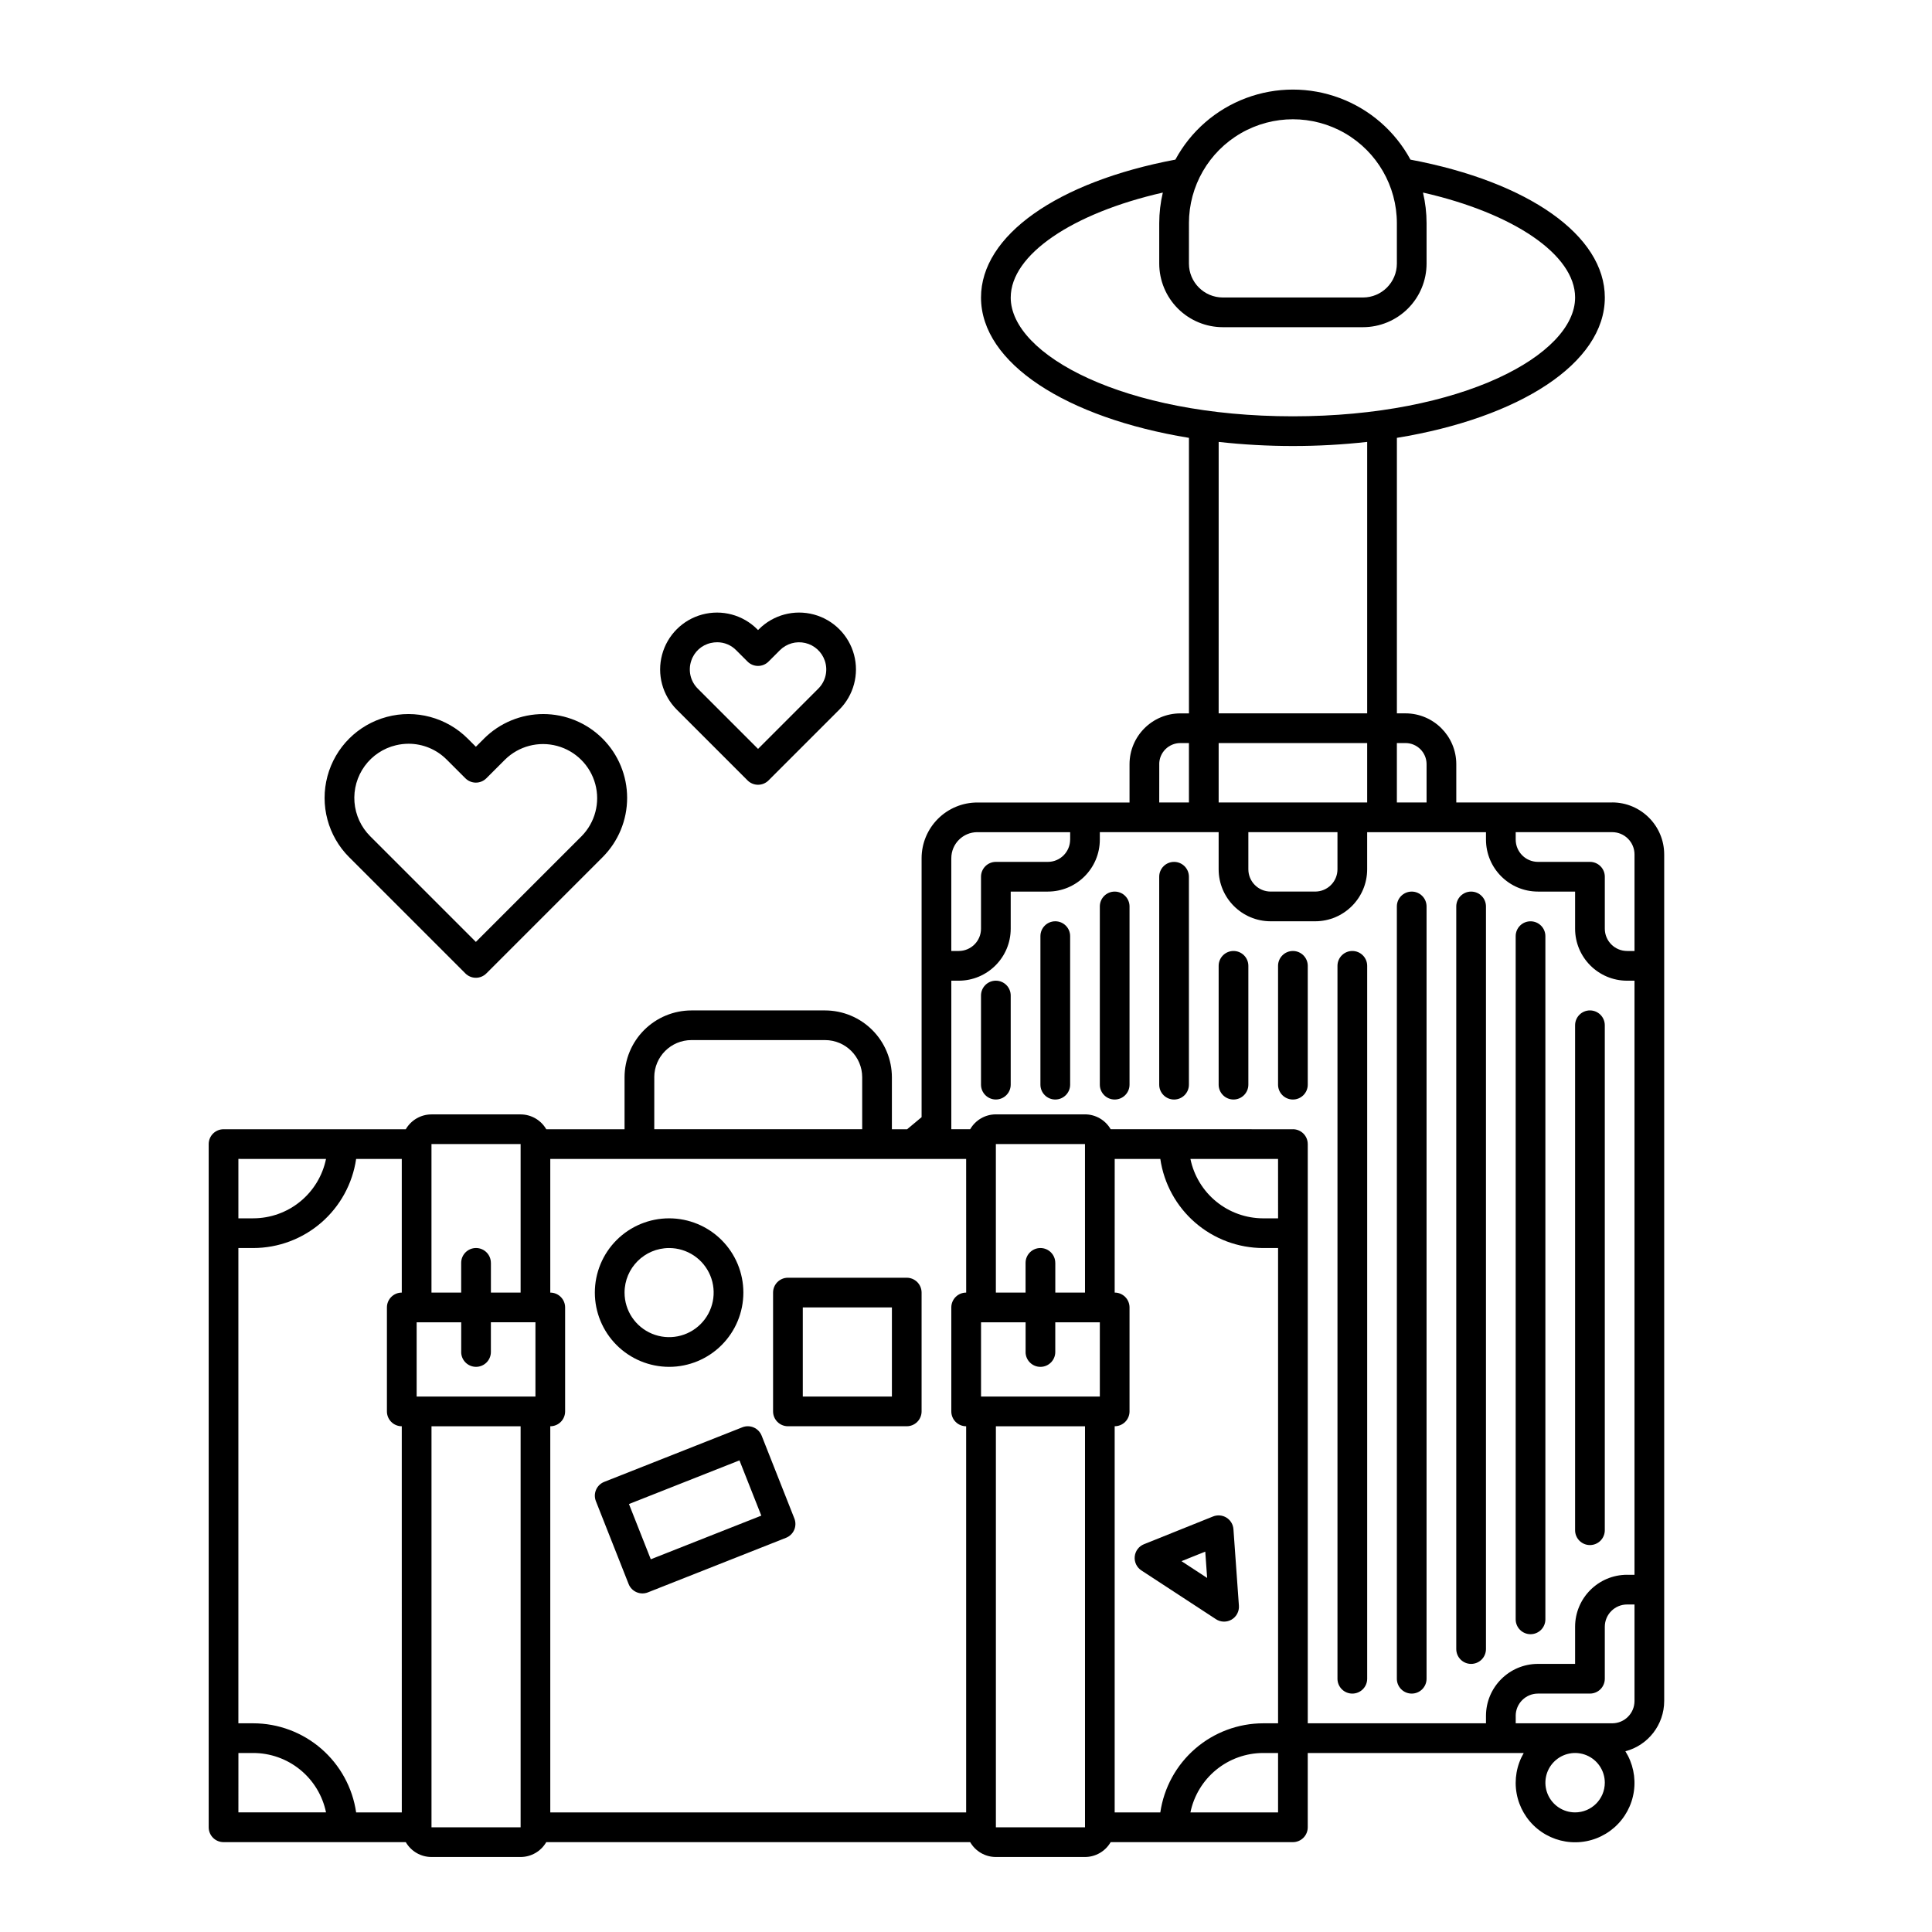 <?xml version="1.0" encoding="UTF-8"?>
<!-- Uploaded to: ICON Repo, www.iconrepo.com, Generator: ICON Repo Mixer Tools -->
<svg fill="#000000" width="800px" height="800px" version="1.1" viewBox="144 144 512 512" xmlns="http://www.w3.org/2000/svg">
 <g>
  <path d="m571.26 356.66h-41.328v-10.156 0.004c-0.012-7.43-6.031-13.453-13.461-13.461h-2.281v-73.012c32.402-5.293 55.105-19.742 55.105-37.191 0-16.398-20.152-30.629-51.508-36.539l-0.004-0.004c-4.07-7.519-10.723-13.316-18.73-16.312-8.008-3-16.832-3-24.84 0-8.008 2.996-14.66 8.793-18.727 16.312-31.355 5.91-51.508 20.141-51.508 36.539 0 17.449 22.699 31.898 55.105 37.195v73.02h-2.285c-7.43 0.012-13.449 6.031-13.461 13.461v10.156h-40.344c-3.914 0.004-7.664 1.559-10.434 4.328-2.766 2.766-4.324 6.519-4.328 10.43v68.633l-3.836 3.199h-4.035v-13.777 0.004c-0.004-4.695-1.871-9.199-5.195-12.52-3.32-3.32-7.82-5.188-12.516-5.195h-35.426c-4.695 0.008-9.195 1.875-12.52 5.195-3.32 3.32-5.188 7.824-5.191 12.52v13.777l-20.746-0.004c-1.402-2.43-3.996-3.93-6.805-3.934h-23.617c-2.809 0.004-5.402 1.504-6.809 3.934h-48.297c-2.172 0-3.934 1.762-3.934 3.938v181.05c0 1.047 0.414 2.047 1.152 2.785 0.738 0.738 1.738 1.152 2.781 1.152h48.297c1.406 2.434 4 3.934 6.809 3.938h23.617c2.809-0.004 5.402-1.504 6.805-3.938h112.34c1.402 2.434 3.996 3.934 6.805 3.938h23.617c2.809-0.004 5.402-1.504 6.809-3.938h48.297c1.043 0 2.043-0.414 2.781-1.152 0.738-0.738 1.152-1.738 1.152-2.785v-19.68h57.234c-1.875 3.234-2.543 7.027-1.879 10.707 0.664 3.676 2.613 7 5.5 9.371 2.891 2.371 6.527 3.641 10.266 3.574 3.738-0.062 7.328-1.457 10.133-3.926 2.805-2.473 4.641-5.859 5.176-9.559 0.535-3.699-0.262-7.469-2.25-10.633 6.051-1.59 10.273-7.055 10.285-13.309v-224.36c-0.004-7.606-6.168-13.773-13.773-13.785zm5.902 13.777v25.586h-1.969v-0.004c-3.258 0-5.898-2.644-5.902-5.902v-13.777c0-1.043-0.414-2.043-1.152-2.781-0.738-0.738-1.742-1.152-2.785-1.152h-13.777 0.004c-3.262-0.004-5.902-2.644-5.906-5.906v-1.969h25.586c3.258 0.004 5.898 2.648 5.902 5.906zm-60.691-29.52c3.082 0.004 5.582 2.504 5.586 5.59v10.156h-7.871v-15.742zm-41.645 23.617h23.617v9.84c-0.004 3.258-2.644 5.898-5.906 5.902h-11.809c-3.258-0.004-5.898-2.644-5.902-5.902zm-7.871-7.871v-15.742h39.359v15.742zm-7.871-153.5-0.004-0.004c0-9.844 5.254-18.938 13.777-23.859 8.523-4.922 19.027-4.922 27.551 0 8.527 4.922 13.777 14.016 13.777 23.859v10.699c-0.004 4.957-4.023 8.977-8.98 8.98h-37.141c-4.957-0.004-8.977-4.023-8.984-8.98zm-47.23 19.68c0-11.316 16.27-22.336 40.312-27.809l-0.004-0.004c-0.633 2.664-0.949 5.391-0.953 8.129v10.699c0.008 4.469 1.781 8.75 4.941 11.91 3.16 3.16 7.445 4.938 11.914 4.941h37.141c4.465-0.004 8.75-1.781 11.91-4.941 3.16-3.156 4.938-7.441 4.941-11.91v-10.699c0-2.738-0.32-5.465-0.949-8.129 24.043 5.473 40.312 16.492 40.312 27.809 0 15.207-30.051 31.488-74.785 31.488-44.734 0-74.785-16.281-74.785-31.488zm55.105 38.273-0.004-0.004c6.535 0.727 13.105 1.09 19.68 1.086 6.574 0.004 13.145-0.359 19.68-1.086v71.938h-39.359zm-15.742 85.398-0.008-0.004c0.004-3.086 2.504-5.586 5.59-5.59h2.281v15.742h-7.871zm-48.215 18.027h24.602v1.969l-0.008-0.008c-0.004 3.262-2.648 5.902-5.906 5.906h-13.777c-2.172 0-3.934 1.762-3.934 3.934v13.777c-0.004 3.258-2.644 5.898-5.906 5.902h-1.969v-24.602l0.004 0.004c0.004-3.805 3.086-6.883 6.887-6.891zm36.406 86.594h12.094l-0.008-0.008c0.957 6.555 4.234 12.547 9.242 16.883 5.004 4.336 11.402 6.727 18.027 6.734h3.938v125.95h-3.938c-6.625 0.008-13.023 2.398-18.027 6.734-5.008 4.336-8.285 10.328-9.242 16.879h-12.094v-102.34c1.047 0 2.047-0.414 2.785-1.152 0.738-0.738 1.152-1.738 1.152-2.781v-27.555c0-1.043-0.414-2.043-1.152-2.781-0.738-0.738-1.738-1.152-2.785-1.152zm43.297 15.742h-3.938l-0.004-0.004c-4.535-0.008-8.934-1.574-12.445-4.445-3.512-2.867-5.93-6.859-6.844-11.301h23.223zm-78.719 47.23v-19.68h11.809v7.871l-0.008-0.004c0 2.176 1.762 3.938 3.934 3.938 2.176 0 3.938-1.762 3.938-3.938v-7.871h11.809v19.68zm27.551-27.551h-7.871v-7.871l-0.008-0.008c0-2.172-1.762-3.934-3.938-3.934-2.172 0-3.934 1.762-3.934 3.934v7.871h-7.871v-39.359h23.617zm-31.488 0-0.008-0.004c-2.172 0-3.934 1.762-3.934 3.934v27.555c0 1.043 0.414 2.043 1.152 2.781 0.738 0.738 1.738 1.152 2.781 1.152v102.34h-110.21v-102.34c1.043 0 2.043-0.414 2.781-1.152 0.738-0.738 1.152-1.738 1.152-2.781v-27.555c0-1.043-0.414-2.043-1.152-2.781s-1.738-1.152-2.781-1.152v-35.426h110.21zm-149.57 137.76-12.098-0.008c-0.957-6.551-4.234-12.543-9.242-16.879-5.004-4.336-11.402-6.727-18.027-6.734h-3.938v-125.95h3.938c6.625-0.008 13.023-2.398 18.027-6.734 5.008-4.336 8.285-10.328 9.242-16.883h12.094v35.426c-2.176 0-3.938 1.762-3.938 3.934v27.555c0 1.043 0.414 2.043 1.152 2.781 0.738 0.738 1.738 1.152 2.785 1.152zm3.938-110.21v-19.68h11.809v7.871l-0.008-0.008c0 2.176 1.762 3.938 3.938 3.938 2.172 0 3.934-1.762 3.934-3.938v-7.871h11.809v19.68zm62.977-84.625-0.008-0.008c0.008-5.43 4.41-9.832 9.84-9.84h35.426c5.43 0.008 9.832 4.41 9.84 9.84v13.777h-55.105zm-35.426 17.711v39.359h-7.871v-7.871l-0.008-0.008c0-2.172-1.762-3.934-3.934-3.934-2.176 0-3.938 1.762-3.938 3.934v7.871h-7.871v-39.359zm-51.562 3.938-0.004-0.008c-0.914 4.441-3.332 8.434-6.844 11.301-3.512 2.871-7.91 4.438-12.445 4.445h-3.938v-15.742zm-23.223 157.44h3.938l-0.008-0.008c4.535 0.004 8.934 1.574 12.445 4.441 3.512 2.867 5.93 6.859 6.844 11.301h-23.223zm51.168 19.68v-106.27h23.617v106.27zm149.57 0v-106.27h23.617v106.27zm51.562-3.938-0.008-0.008c0.914-4.441 3.332-8.434 6.844-11.301 3.512-2.867 7.91-4.438 12.445-4.441h3.938v15.742zm27.16-181.05-48.305-0.008c-1.406-2.434-4-3.934-6.809-3.938h-23.617c-2.809 0.004-5.402 1.504-6.805 3.938h-5v-39.359h1.969-0.004c7.606-0.012 13.77-6.172 13.777-13.777v-9.84h9.84c7.606-0.008 13.77-6.172 13.777-13.777v-1.969h31.488v9.844c0.008 7.602 6.172 13.766 13.773 13.773h11.809c7.606-0.008 13.77-6.172 13.777-13.773v-9.84h31.488v1.969-0.004c0.008 7.606 6.172 13.77 13.777 13.777h9.84v9.84c0.008 7.606 6.168 13.77 13.773 13.777h1.969v157.44h-1.969v-0.004c-7.606 0.012-13.766 6.172-13.773 13.777v9.84h-9.84c-7.606 0.008-13.77 6.172-13.777 13.777v1.969h-47.23v-153.5l-0.004-0.004c0-1.043-0.414-2.043-1.152-2.781-0.738-0.738-1.738-1.152-2.781-1.152zm74.785 181.05-0.008-0.008c-3.188 0-6.055-1.918-7.273-4.859-1.219-2.941-0.547-6.328 1.707-8.578 2.25-2.25 5.637-2.926 8.578-1.707 2.941 1.219 4.859 4.09 4.859 7.273-0.004 4.348-3.527 7.867-7.871 7.871zm9.84-23.617h-25.586v-1.969l-0.008-0.004c0.004-3.262 2.644-5.902 5.906-5.906h13.777-0.004c1.043 0 2.047-0.414 2.785-1.152s1.152-1.738 1.152-2.781v-13.777c0.004-3.258 2.644-5.898 5.902-5.902h1.969v25.586-0.004c-0.004 3.262-2.644 5.902-5.902 5.906z"/>
  <path d="m321.32 506.23c5.219 0 10.223-2.074 13.914-5.766s5.766-8.695 5.766-13.914c0-5.223-2.074-10.227-5.766-13.918-3.691-3.691-8.695-5.762-13.914-5.762s-10.227 2.07-13.918 5.762c-3.688 3.691-5.762 8.695-5.762 13.918 0.004 5.215 2.078 10.219 5.769 13.91 3.688 3.688 8.691 5.762 13.91 5.769zm0-31.488c4.773 0 9.082 2.875 10.91 7.289 1.824 4.41 0.816 9.492-2.562 12.867-3.375 3.379-8.453 4.387-12.867 2.559-4.414-1.824-7.289-6.133-7.289-10.906 0.008-6.519 5.289-11.801 11.809-11.809z"/>
  <path d="m304.13 536.71c-0.973 0.383-1.75 1.137-2.164 2.094-0.418 0.957-0.434 2.043-0.051 3.012l8.676 21.965c0.383 0.973 1.137 1.75 2.098 2.164 0.957 0.418 2.039 0.434 3.012 0.051l36.605-14.465c0.969-0.383 1.75-1.137 2.164-2.094s0.434-2.043 0.051-3.012l-8.676-21.965h-0.004c-0.383-0.973-1.137-1.75-2.094-2.164-0.957-0.418-2.043-0.434-3.012-0.051zm41.625 8.949-29.289 11.566-5.785-14.641 29.285-11.57z"/>
  <path d="m352.81 521.97h31.488c1.043 0 2.043-0.414 2.781-1.152 0.738-0.738 1.152-1.738 1.152-2.781v-31.488c0-1.047-0.414-2.047-1.152-2.785s-1.738-1.152-2.781-1.152h-31.488c-2.176 0-3.938 1.762-3.938 3.938v31.488c0 1.043 0.414 2.043 1.152 2.781 0.738 0.738 1.742 1.152 2.785 1.152zm3.938-31.488h23.617v23.617h-23.617z"/>
  <path d="m446.48 560.18 19.766 12.926h-0.004c1.254 0.82 2.859 0.855 4.152 0.098 1.289-0.758 2.035-2.18 1.93-3.672l-1.449-20.281c-0.09-1.254-0.773-2.391-1.84-3.059-1.066-0.664-2.387-0.781-3.555-0.316l-18.312 7.356c-1.363 0.547-2.309 1.805-2.453 3.266-0.145 1.461 0.535 2.879 1.766 3.684zm16.926-4.984 0.5 6.977-6.797-4.449z"/>
  <path d="m549.61 577.08c1.043 0 2.043-0.414 2.781-1.152s1.152-1.738 1.152-2.785v-181.05c0-2.176-1.762-3.938-3.934-3.938-2.176 0-3.938 1.762-3.938 3.938v181.05c0 1.047 0.414 2.047 1.152 2.785s1.738 1.152 2.785 1.152z"/>
  <path d="m565.35 553.46c1.043 0 2.047-0.414 2.785-1.152 0.738-0.738 1.152-1.738 1.152-2.781v-133.82c0-2.176-1.762-3.938-3.938-3.938-2.172 0-3.934 1.762-3.934 3.938v133.82c0 1.043 0.414 2.043 1.152 2.781 0.738 0.738 1.738 1.152 2.781 1.152z"/>
  <path d="m533.86 584.95c1.043 0 2.047-0.414 2.785-1.152 0.738-0.738 1.152-1.738 1.152-2.781v-196.8c0-2.176-1.762-3.938-3.938-3.938-2.172 0-3.934 1.762-3.934 3.938v196.8c0 1.043 0.414 2.043 1.152 2.781s1.738 1.152 2.781 1.152z"/>
  <path d="m518.12 592.82c1.043 0 2.043-0.414 2.781-1.152 0.738-0.738 1.152-1.738 1.152-2.781v-204.67c0-2.176-1.762-3.938-3.934-3.938-2.176 0-3.938 1.762-3.938 3.938v204.67c0 1.043 0.414 2.043 1.152 2.781 0.738 0.738 1.742 1.152 2.785 1.152z"/>
  <path d="m502.38 592.82c1.047 0 2.047-0.414 2.785-1.152 0.738-0.738 1.152-1.738 1.152-2.781v-188.93c0-2.172-1.762-3.938-3.938-3.938-2.172 0-3.934 1.766-3.934 3.938v188.93c0 1.043 0.414 2.043 1.152 2.781s1.738 1.152 2.781 1.152z"/>
  <path d="m490.57 399.96c0-2.172-1.762-3.938-3.934-3.938-2.176 0-3.938 1.766-3.938 3.938v31.488c0 2.172 1.762 3.938 3.938 3.938 2.172 0 3.934-1.766 3.934-3.938z"/>
  <path d="m470.89 396.02c-2.172 0-3.934 1.766-3.934 3.938v31.488c0 2.172 1.762 3.938 3.934 3.938 2.176 0 3.938-1.766 3.938-3.938v-31.488c0-2.172-1.762-3.938-3.938-3.938z"/>
  <path d="m455.14 372.41c-2.176 0-3.938 1.762-3.938 3.934v55.105c0 2.172 1.762 3.938 3.938 3.938 2.172 0 3.934-1.766 3.934-3.938v-55.105c0-2.172-1.762-3.934-3.934-3.934z"/>
  <path d="m439.4 380.28c-2.172 0-3.934 1.762-3.934 3.938v47.23c0 2.172 1.762 3.938 3.934 3.938 2.176 0 3.938-1.766 3.938-3.938v-47.23c0-2.176-1.762-3.938-3.938-3.938z"/>
  <path d="m423.66 388.15c-2.176 0-3.938 1.762-3.938 3.938v39.359c0 2.172 1.762 3.938 3.938 3.938 2.172 0 3.938-1.766 3.938-3.938v-39.359c0-2.176-1.766-3.938-3.938-3.938z"/>
  <path d="m407.91 403.89c-2.172 0-3.934 1.762-3.934 3.934v23.617c0 2.172 1.762 3.938 3.934 3.938 2.176 0 3.938-1.766 3.938-3.938v-23.617c0-1.043-0.414-2.043-1.152-2.781-0.738-0.738-1.738-1.152-2.785-1.152z"/>
  <path d="m270.11 403.12c-1.043 0-2.047-0.414-2.781-1.156l-30.801-30.801v0.004c-5.613-5.613-7.805-13.797-5.75-21.465 2.055-7.668 8.043-13.656 15.711-15.711 7.668-2.055 15.852 0.137 21.465 5.75l2.156 2.156 2.156-2.156h-0.004c4.168-4.164 9.816-6.508 15.711-6.508 5.894 0 11.547 2.34 15.715 6.508 4.168 4.168 6.508 9.816 6.508 15.711s-2.34 11.547-6.508 15.715l-30.801 30.801 0.004-0.004c-0.738 0.738-1.738 1.156-2.781 1.156zm-17.828-62.016v-0.004c-1.121 0.004-2.242 0.137-3.336 0.395-3.328 0.785-6.269 2.738-8.289 5.5-2.016 2.766-2.981 6.16-2.719 9.57 0.266 3.414 1.742 6.617 4.16 9.039l28.012 28.012 28.012-28.012c3.582-3.633 4.965-8.895 3.633-13.82-1.332-4.922-5.18-8.77-10.102-10.102-4.926-1.332-10.188 0.047-13.82 3.629l-4.938 4.938c-0.738 0.738-1.742 1.156-2.785 1.156s-2.043-0.418-2.781-1.156l-4.938-4.938h-0.004c-2.672-2.691-6.309-4.207-10.105-4.211z"/>
  <path d="m344.89 351.97c-1.043 0-2.047-0.414-2.785-1.156l-18.75-18.75c-3.805-3.805-5.293-9.355-3.898-14.555 1.391-5.203 5.453-9.266 10.652-10.656 5.203-1.395 10.75 0.09 14.559 3.898l0.223 0.223 0.223-0.223c3.809-3.809 9.355-5.293 14.555-3.902 5.199 1.395 9.262 5.457 10.656 10.656 1.395 5.199-0.094 10.75-3.898 14.555l-18.75 18.75c-0.738 0.742-1.742 1.16-2.785 1.16zm-10.816-37.766c-0.578 0-1.156 0.066-1.715 0.199-2.441 0.547-4.41 2.344-5.176 4.727-0.871 2.586-0.195 5.441 1.738 7.363l15.969 15.973 15.969-15.973c1.934-1.922 2.609-4.777 1.738-7.363-0.789-2.367-2.75-4.156-5.176-4.727-2.426-0.574-4.977 0.148-6.742 1.914l-3.008 3.008 0.004-0.004c-0.738 0.742-1.742 1.156-2.785 1.156s-2.047-0.414-2.785-1.156l-3.008-3.008 0.004 0.004c-1.324-1.352-3.137-2.113-5.027-2.113z"/>
 </g>
</svg>